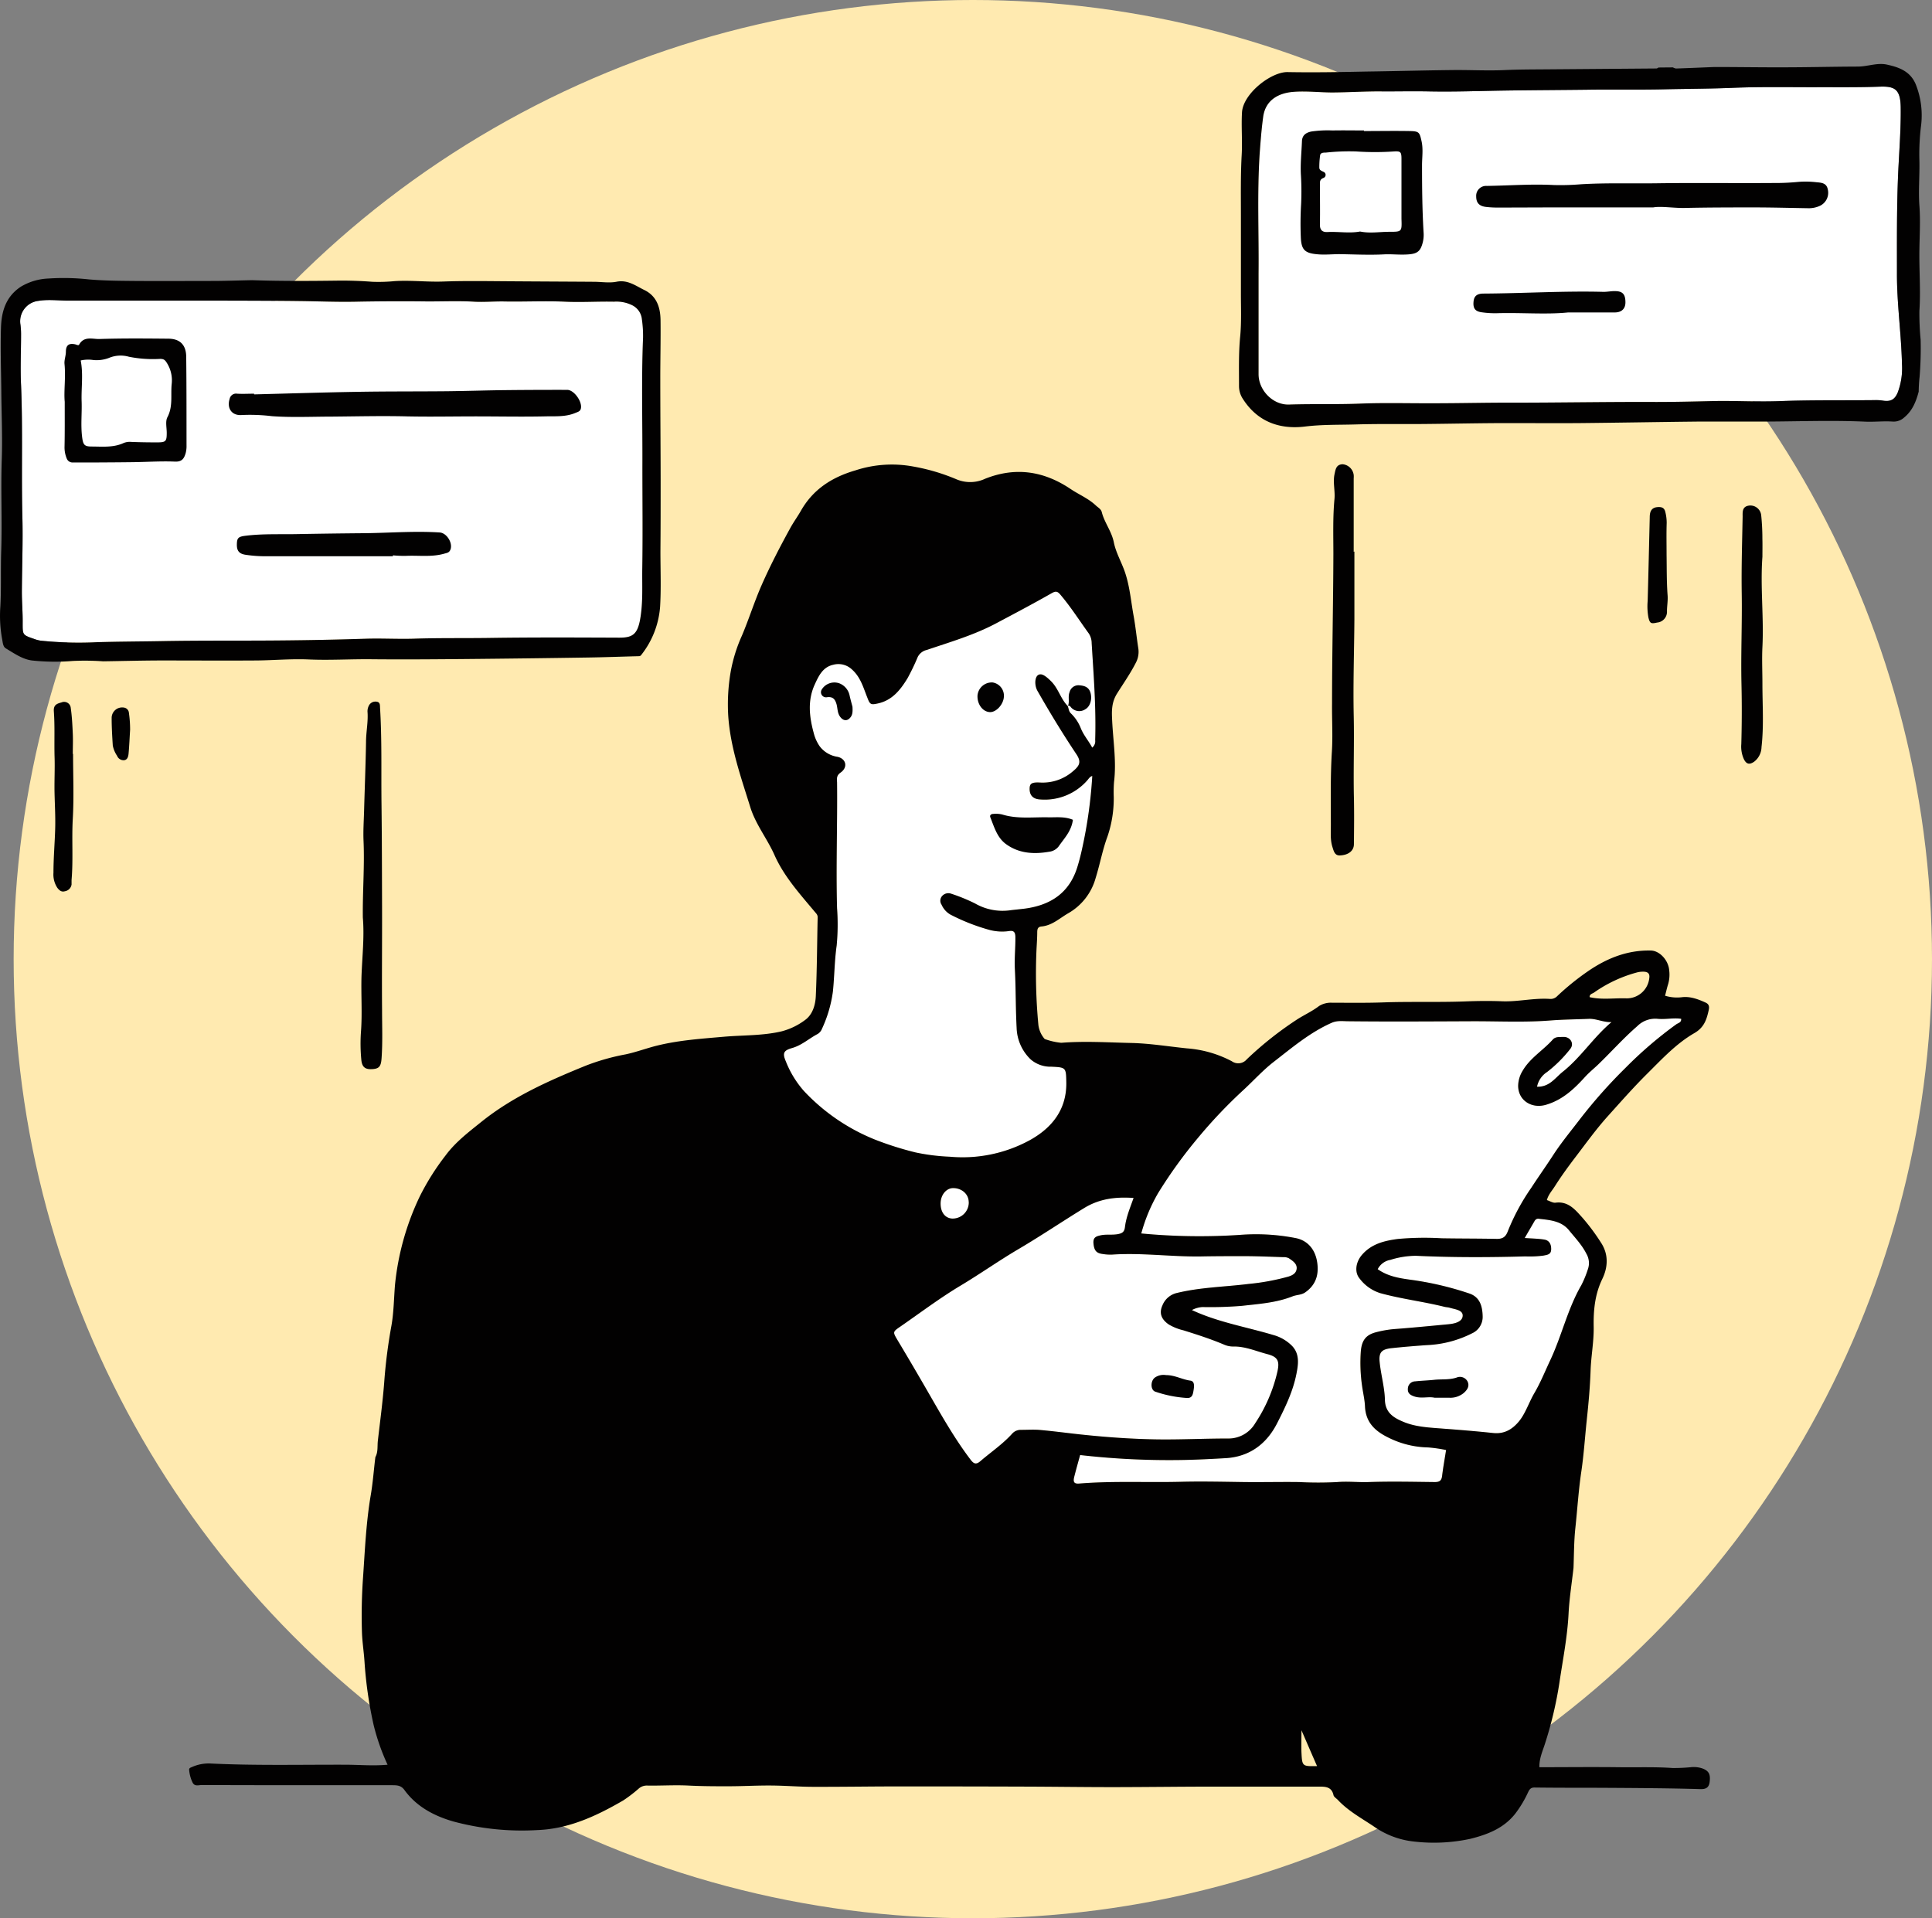 <svg xmlns="http://www.w3.org/2000/svg" viewBox="0 0 550.73 546.84"><rect x="0" y="0" width="550.73" height="546.84" fill="#808080" stroke="none"/><defs><style>.cls-1{fill:#ffeab0;}.cls-2{fill:#fff;}.cls-3{fill:#020101;}</style></defs><title>GetJobRecommendations</title><g id="Layer_2" data-name="Layer 2"><g id="Layer_1-2" data-name="Layer 1"><circle class="cls-1" cx="277.31" cy="273.42" r="273.42"/><path class="cls-2" d="M304.41,201.31l-.09-.07c.38.69.23,1.47,1,2.18a12,12,0,0,1,2.79,4.24c.82,2,2.24,3.58,3.23,5.47a2.32,2.32,0,0,0,.85-2.14c.29-9.23-.44-18.43-1-27.62a5.11,5.11,0,0,0-.8-2.76c-2.7-3.72-5.16-7.62-8.16-11.14-.8-.93-1.3-1-2.37-.41-5.26,3-10.64,5.84-16,8.68-6.27,3.32-13,5.27-19.65,7.53a3.85,3.85,0,0,0-2.6,2,62.9,62.9,0,0,1-2.92,6.08c-2,3.28-4.34,6.29-8.44,7.18-2,.44-2.26.33-3-1.64-1.15-2.87-1.93-5.88-4.43-8.08a5.61,5.61,0,0,0-5.29-1.31c-3,.65-4.18,3.21-5.28,5.62-2.09,4.53-1.56,9.24-.29,13.86a11.49,11.49,0,0,0,1.7,3.77,7.8,7.8,0,0,0,5.09,3c2.47.56,3,3,.86,4.49-1.2.84-1.06,1.75-1,2.75.13,12-.33,23.94,0,35.91a63.66,63.66,0,0,1-.11,10.61c-.62,4.35-.63,8.72-1.07,13.08a36.58,36.58,0,0,1-3.12,10.68,3,3,0,0,1-1.21,1.47c-2.44,1.27-4.49,3.2-7.24,4-2.52.71-2.87,1.47-1.84,3.86a28.44,28.44,0,0,0,5.15,8.42,56.62,56.62,0,0,0,20.21,13.83,90.94,90.94,0,0,0,11.58,3.67,57.8,57.8,0,0,0,9.84,1.23A40,40,0,0,0,293.61,325c6.26-3.48,10.47-8.7,10.35-16.41-.07-4.29-.09-4.31-4.27-4.51A8.6,8.6,0,0,1,293.8,302a13,13,0,0,1-4-9c-.3-5.53-.21-11.09-.5-16.63-.17-3.08.18-6.13.14-9.2,0-1.41-.43-2-1.88-1.74a14.09,14.09,0,0,1-5.75-.41,57.18,57.18,0,0,1-10.92-4.32,6,6,0,0,1-2.48-2.79,2,2,0,0,1,.09-2.41,2.37,2.37,0,0,1,2.61-.74,50.39,50.39,0,0,1,6.83,2.79,15.73,15.73,0,0,0,10.2,1.92c1.38-.17,2.77-.29,4.15-.47,7.18-1,12.44-4.42,14.74-11.59.52-1.63.95-3.29,1.33-5a131.81,131.81,0,0,0,3-21.2c-.66.15-1,.75-1.4,1.22a16.15,16.15,0,0,1-13.46,5.47c-2-.11-3-1.15-3-3,0-1.52.56-1.95,3-1.82a13.15,13.15,0,0,0,9.42-3.27c2-1.65,2.28-2.77.88-4.86-3.91-5.86-7.57-11.87-11.06-18-.89-1.57-.78-3.84.14-4.48s2.06.08,3.7,1.7C301.72,196.27,302.34,199.26,304.41,201.31Z"/><path class="cls-2" d="M459.38,291.37c-2.33.11-4.34-1-6.47-.93-3.63.16-7.26.18-10.9.46-7.49.6-15,.2-22.53.23-11.71.05-23.42.13-35.13,0-1.54,0-3.14-.27-4.75.43-6.15,2.71-11.21,7-16.44,11.06-3.1,2.38-5.76,5.34-8.63,8a139.62,139.62,0,0,0-13,13.67,134.38,134.38,0,0,0-11.42,15.8,47.53,47.53,0,0,0-4.81,11.53,175.15,175.15,0,0,0,28.11.41,58.93,58.93,0,0,1,16,.93c3.32.7,5.42,3.19,6,6.7s-.23,6.56-3.37,8.75c-1.14.79-2.46.67-3.65,1.15-4.62,1.83-9.56,2.15-14.42,2.7a110.69,110.69,0,0,1-11.24.34,7.33,7.33,0,0,0-3,.86c7.45,3.48,15.54,4.81,23.3,7.14a11.88,11.88,0,0,1,5.17,3c2.31,2.33,1.88,5.32,1.3,8.17-1,5-3.23,9.55-5.5,14-3,5.86-7.85,9.51-14.65,9.91-5.14.3-10.28.55-15.42.55a222.17,222.17,0,0,1-26.06-1.44c-.58,2.1-1.16,4.14-1.68,6.2-.39,1.55,0,2.05,1.47,1.92,9.65-.78,19.32-.25,29-.5,6-.15,12,0,18,.08,5.22.06,10.44-.07,15.66,0a103.53,103.53,0,0,0,10.86,0c3-.26,6,.11,8.94,0,6.27-.22,12.56-.07,18.84,0,1.31,0,1.92-.36,2.09-1.72.29-2.42.73-4.82,1.14-7.41a40.87,40.87,0,0,0-5.11-.74,26.4,26.4,0,0,1-11.39-2.83c-3.85-1.89-6.41-4.37-6.62-8.88-.08-1.91-.55-3.8-.81-5.7a46,46,0,0,1-.38-9.95c.27-3.18,1.45-4.77,4.47-5.51a30.4,30.4,0,0,1,5.06-.87c5.14-.38,10.26-.89,15.39-1.37,1.76-.16,4-.66,4.12-2.37s-2.18-1.87-3.64-2.32c-.51-.16-1.06-.16-1.58-.29-6-1.5-12.24-2.23-18.26-3.89a11.78,11.78,0,0,1-5.91-4.18c-1.57-1.9-1-4.78.66-6.71,2.73-3.19,6.46-4.06,10.28-4.56A84.2,84.2,0,0,1,411,353c5.25.09,10.5.06,15.74.17,1.74,0,2.53-.66,3.13-2.31a61.85,61.85,0,0,1,6.67-12.31c2-3.08,4.16-6.11,6.16-9.19,2.39-3.7,5.21-7.07,7.85-10.54a145.34,145.34,0,0,1,12.81-14.4A115.42,115.42,0,0,1,477.84,292c.53-.38,1.48-.47,1.39-1.57-2.25-.33-4.5.23-6.71,0a7.26,7.26,0,0,0-5.81,2.1c-4.06,3.52-7.61,7.56-11.49,11.26-1.09,1-2.28,2-3.29,3.09-3.17,3.5-6.47,6.66-11.24,8.06-4.06,1.2-7.93-1.23-7.93-5.42a8.42,8.42,0,0,1,1.27-4.26c2.13-3.67,5.84-5.82,8.59-8.9.81-.91,2-.71,3-.76,2-.09,3.25,1.91,1.95,3.47a37.24,37.24,0,0,1-6.57,6.53,6.53,6.53,0,0,0-2.86,4.19c3.54.11,5.09-2.45,7.31-4.24C450.68,301.4,454.23,295.69,459.38,291.37Z"/><path class="cls-2" d="M323.14,341.5c-5.18-.36-9.77.22-14.13,2.9-6.25,3.83-12.33,7.94-18.65,11.66-5.61,3.3-10.93,7.07-16.53,10.42-5.95,3.56-11.51,7.77-17.23,11.72-2.18,1.5-2.13,1.51-.7,3.92q3.71,6.19,7.32,12.43c4.26,7.32,8.29,14.76,13.43,21.54.92,1.22,1.59,1.5,2.82.44,3-2.58,6.31-4.81,9-7.77a3.26,3.26,0,0,1,2.56-1.15c1.7,0,3.45-.11,5.08,0,4,.34,8.06.9,12.09,1.33,7.24.77,14.48,1.28,21.74,1.39,6.7.09,13.42-.26,20.13-.25a8.84,8.84,0,0,0,7.76-4.39,44.5,44.5,0,0,0,6.29-14.61c.7-3.13.15-4.28-2.93-5.08s-6.24-2.22-9.63-2.15a6.35,6.35,0,0,1-2.51-.49c-3.83-1.63-7.76-2.89-11.72-4.13a14.93,14.93,0,0,1-4.14-1.65c-2.09-1.43-2.85-3.19-1.84-5.42a5.84,5.84,0,0,1,4.17-3.58c6.72-1.63,13.61-1.72,20.41-2.57a65.07,65.07,0,0,0,11.34-2.09c1.15-.36,2.27-.94,2.36-2.33s-1.19-2.19-2.23-2.9a3.08,3.08,0,0,0-1.56-.31c-3.63-.12-7.27-.27-10.91-.29-4.28,0-8.57,0-12.85.09-8.37.09-16.72-1.1-25.1-.53a14.12,14.12,0,0,1-2.89-.21c-1.63-.25-2.2-1.08-2.38-2.9s.73-2.12,2.21-2.42,3.22,0,4.81-.32c1.16-.23,1.78-.6,1.95-2C321,347.06,322.08,344.47,323.14,341.5Z"/><path class="cls-2" d="M392.72,361.81c2.93,2.06,6.16,2.56,9.32,3a89.78,89.78,0,0,1,16.84,3.94c3.08,1.06,3.7,3.81,3.76,6.49a5.12,5.12,0,0,1-3,4.84,31.34,31.34,0,0,1-12.86,3.37c-3.31.23-6.63.5-9.93.85-3,.3-3.86,1.16-3.57,4,.36,3.61,1.41,7.17,1.5,10.77.09,3.86,2.82,5.24,5.43,6.32,3.44,1.41,7.27,1.57,11,1.86,4.81.36,9.62.75,14.41,1.26,3.11.33,5.37-.95,7.29-3.22s2.9-5.47,4.45-8.12c1.8-3.06,3.09-6.32,4.59-9.49,3.28-7,4.92-14.59,8.82-21.31a29.25,29.25,0,0,0,1.83-4.43,5.28,5.28,0,0,0-.4-4.56c-1.28-2.54-3.2-4.51-4.92-6.64-2.2-2.73-5.51-2.94-8.69-3.31-.62-.07-1,.33-1.25.82-.87,1.51-1.75,3-2.71,4.67,2.13.15,3.85.17,5.54.44,1.52.23,2.05,1.42,2,2.85s-1.1,1.5-2.23,1.73a30.43,30.43,0,0,1-5.13.22c-10.4.29-20.79.32-31.19-.17a24.71,24.71,0,0,0-7.28,1.16A5,5,0,0,0,392.72,361.81Z"/><path class="cls-2" d="M276.16,342.69c0-2.24-1.92-4-4.45-4-1.89,0-3.48,1.85-3.56,4.17-.1,2.66,1.26,4.47,3.41,4.52A4.6,4.6,0,0,0,276.16,342.69Z"/><path class="cls-2" d="M358.76,78c0,9.56,0,19.11,0,28.67,0,4.6,4.1,8.82,8.7,8.66,6.73-.23,13.47,0,20.21-.27,7-.28,14.08-.06,21.12-.1,7.5,0,15-.2,22.48-.17,13.6,0,27.2-.26,40.8-.2,5.3,0,10.64-.13,15.95-.25,6.52-.16,13.05.27,19.56,0,8.91-.33,17.82-.18,26.72-.27a13,13,0,0,1,2.25.11c2.4.41,3.55-.23,4.43-2.34a19.65,19.65,0,0,0,1.19-8.11c-.2-8.69-1.48-17.32-1.43-26,0-9.31-.07-18.62.33-27.92.28-6.41.83-12.83.74-19.24-.08-5.09-1.67-6-5.86-5.87-6.31.24-12.64.13-19,.16-7.62,0-15.24-.14-22.84.17-6.6.28-13.21.28-19.81.43-7.37.17-14.76,0-22.14.12-7.84.09-15.68.12-23.52.24-7.05.11-14.09.38-21.14.24-4.49-.09-9,0-13.47,0-4.72-.05-9.43.27-14.15.3-3.74,0-7.51-.47-11.22-.17-4.62.37-8,2.63-8.59,7.18-.48,3.5-.74,7-1,10.54C358.34,55.31,358.88,66.68,358.76,78Z"/><path class="cls-2" d="M183.12,133.14c.06-12.32-.32-24.64.19-36.95a32.79,32.79,0,0,0-.33-5.14,5,5,0,0,0-2.7-4A10.14,10.14,0,0,0,175,86c-4.66-.1-9.33.23-14,0-5.76-.26-11.52.05-17.28-.06-2.88-.05-5.82.23-8.64.06-4.92-.29-9.83,0-14.74-.09q-9.57-.09-19.15.1c-5.3.1-10.64-.13-16-.19-7-.09-13.91-.1-20.87-.12-7.42,0-14.84,0-22.25,0s-15,0-22.53,0c-2.89,0-5.77-.41-8.66.08a5.86,5.86,0,0,0-5.05,6.78A20,20,0,0,1,6,95.46c0,4.77-.23,9.55,0,14.31.53,12.53.06,25.07.38,37.61.18,7.1-.11,14.26-.15,21.39,0,2.89.26,5.79.23,8.68,0,3.53-.12,3.54,3.3,4.7a8.8,8.8,0,0,0,1.86.49,105.78,105.78,0,0,0,15.71.44c6.29-.21,12.57-.2,18.85-.32,11.27-.21,22.54-.08,33.82-.19q12.12-.1,24.26-.49c4.48-.14,9,.12,13.44,0,7.18-.25,14.37-.12,21.56-.22,12.43-.19,24.87-.13,37.3-.08,3.61,0,5.13-.84,5.91-5.2.88-4.89.53-9.84.62-14.75C183.24,152.24,183.12,142.69,183.12,133.14Z"/><path class="cls-3" d="M107,415.39c.81-1.47.53-3.11.71-4.67.67-5.85,1.47-11.69,1.88-17.58a151.42,151.42,0,0,1,2-15.28c.66-3.78.69-7.67,1-11.51a75.65,75.65,0,0,1,7.06-25.27A70,70,0,0,1,127,329.4c2.82-3.82,6.59-6.68,10.25-9.62,8.93-7.17,19.29-11.74,29.75-16a63.28,63.28,0,0,1,11.33-3.21c3.09-.65,6.08-1.8,9.18-2.55,6.19-1.5,12.47-1.92,18.76-2.47,5.52-.49,11.09-.26,16.55-1.55a19.21,19.21,0,0,0,6.61-3.18c2.2-1.55,3-4.29,3.12-6.84.34-7.49.36-15,.53-22.49,0-.75-.44-1.1-.85-1.6-4.25-5.08-8.76-10.06-11.46-16.15-2.08-4.68-5.35-8.68-6.9-13.66-2.66-8.59-5.69-17-6.29-26.15a54.61,54.61,0,0,1,.7-12.39,43.83,43.83,0,0,1,3.21-10.34c2-4.71,3.52-9.62,5.59-14.34,2.46-5.59,5.27-11,8.19-16.32.91-1.67,2.05-3.22,3-4.88,3.48-6.15,8.84-9.6,15.54-11.56a33.38,33.38,0,0,1,16.46-1.12,56.69,56.69,0,0,1,12.25,3.6,10.07,10.07,0,0,0,8.34-.12c8.65-3.42,16.69-2.19,24.32,2.94,2.38,1.6,5.08,2.69,7.2,4.7.63.59,1.47,1,1.69,1.89.75,3,2.81,5.47,3.43,8.59s2.36,5.92,3.33,9c1.25,3.92,1.58,7.94,2.3,11.91.55,3,.86,6.13,1.33,9.19a6.61,6.61,0,0,1-.7,4.29c-1.56,3.06-3.54,5.87-5.34,8.74-1.68,2.68-1.51,5.25-1.38,7.95.29,5.76,1.24,11.49.52,17.28a39,39,0,0,0-.08,4.19,33.61,33.61,0,0,1-1.79,11.35c-1.42,3.81-2.13,7.85-3.35,11.75a16.67,16.67,0,0,1-7.81,10.1c-2.49,1.43-4.61,3.51-7.65,3.78-1,.09-1.19.69-1.21,1.55,0,1.61-.11,3.22-.2,4.83a155.7,155.7,0,0,0,.53,21.7,7.46,7.46,0,0,0,1.8,4,19.26,19.26,0,0,0,4.72,1.08c6.64-.53,13.26-.1,19.9.05,5.39.12,10.63,1,15.95,1.54a32.55,32.55,0,0,1,12.77,3.67,3.16,3.16,0,0,0,4.26-.55A99.41,99.41,0,0,1,370,290.45c2-1.24,4.13-2.23,6-3.66a6.34,6.34,0,0,1,3.71-.94c4.82,0,9.65.08,14.46-.09,7.78-.28,15.55,0,23.33-.28,3.51-.14,7.06-.19,10.57-.05,4.64.2,9.2-1,13.83-.66a2.58,2.58,0,0,0,2-.81,73.11,73.11,0,0,1,8.72-7.06c5.44-3.75,11.31-6.09,18-5.93,2.51.07,5,2.81,5.2,5.65a9.78,9.78,0,0,1-.28,3.84c-.35,1.1-.6,2.24-.9,3.39a11.57,11.57,0,0,0,4.76.43c2.38-.3,4.63.54,6.8,1.53,1,.46,1.09,1.18.89,2.11-.6,2.71-1.29,5-4.17,6.63-5.1,2.95-9.17,7.36-13.35,11.51-3.95,3.92-7.62,8.1-11.34,12.23-3.21,3.58-6,7.45-8.9,11.26-2.14,2.8-4.22,5.64-6.11,8.62-.79,1.26-1.85,2.36-2.27,3.94.85.27,1.7.84,2.46.74,3.72-.48,5.7,2.11,7.75,4.37a59.08,59.08,0,0,1,5.17,6.95c2.3,3.44,2,7.15.42,10.42-2.14,4.41-2.54,9-2.46,13.61.08,4.21-.74,8.32-.88,12.49-.16,4.71-.59,9.41-1.09,14.1-.52,4.89-.83,9.81-1.55,14.69-.79,5.29-1.12,10.65-1.69,16-.42,3.83-.39,7.66-.54,11.5-.49,4.35-1.19,8.7-1.41,13.07-.34,6.63-1.64,13.12-2.61,19.65a111.5,111.5,0,0,1-4.13,17.43c-.67,2.11-1.64,4.17-1.58,6.65,7.57,0,15.07-.09,22.56,0,5.14.08,10.28-.14,15.41.23a50.31,50.31,0,0,0,5.47-.26,7.67,7.67,0,0,1,3.17.43c1.75.71,2.2,1.68,1.92,3.84-.22,1.68-1.21,2.06-2.7,2q-6.4-.18-12.82-.25c-5.94-.07-11.88-.1-17.83-.13-5.53,0-11.06,0-16.59-.07-1.08,0-1.43.56-1.84,1.42a32.07,32.07,0,0,1-3.6,6c-3.3,4.23-8,6-12.86,7.21a49.28,49.28,0,0,1-15.94.78,24.32,24.32,0,0,1-11.52-4.3c-3.53-2.37-7.3-4.4-10.25-7.55-.44-.46-1.15-.87-1.27-1.4-.54-2.47-2.45-2.41-4.25-2.42q-14.81,0-29.59,0c-9.65,0-19.29.14-28.94.15-8.24,0-16.48-.12-24.72-.15q-17.84-.06-35.67-.06c-8.35,0-16.7.14-25.05.12-4,0-8-.34-12.08-.37s-7.85.2-11.78.21-7.9,0-11.83-.2-7.94.08-11.9,0a3.45,3.45,0,0,0-2.3.92,40.65,40.65,0,0,1-4.35,3.32c-7.6,4.41-15.48,8.11-24.48,8.45a75.19,75.19,0,0,1-23.91-2.44c-5.48-1.57-10.53-4.21-14-9-1-1.4-2.29-1.34-3.65-1.35H87.83q-15.15,0-30.3-.05c-.91,0-2,.47-2.61-.66a10,10,0,0,1-1-3.68c-.06-.5.43-.64.84-.81a11.72,11.72,0,0,1,5-1c12.87.64,25.74.32,38.61.36,3.94,0,7.9.38,12.11,0a61.65,61.65,0,0,1-4-11.43,118,118,0,0,1-2.58-18c-.18-2.75-.62-5.47-.72-8.23a152.89,152.89,0,0,1,.32-15.89c.53-7.76.87-15.56,2.18-23.27C106.3,422.65,106.55,419,107,415.39ZM304.41,201.31l-.09-.07c.38.69.23,1.47,1,2.18a12,12,0,0,1,2.79,4.24c.82,2,2.24,3.58,3.23,5.47a2.32,2.32,0,0,0,.85-2.14c.29-9.23-.44-18.43-1-27.62a5.11,5.11,0,0,0-.8-2.76c-2.7-3.72-5.16-7.62-8.16-11.14-.8-.93-1.3-1-2.37-.41-5.26,3-10.64,5.84-16,8.68-6.27,3.32-13,5.27-19.65,7.53a3.85,3.85,0,0,0-2.6,2,62.9,62.9,0,0,1-2.92,6.08c-2,3.28-4.34,6.29-8.44,7.18-2,.44-2.26.33-3-1.64-1.15-2.87-1.93-5.88-4.43-8.08a5.61,5.61,0,0,0-5.29-1.31c-3,.65-4.18,3.21-5.28,5.62-2.09,4.53-1.56,9.24-.29,13.86a11.49,11.49,0,0,0,1.7,3.77,7.8,7.8,0,0,0,5.09,3c2.47.56,3,3,.86,4.49-1.2.84-1.06,1.75-1,2.75.13,12-.33,23.94,0,35.91a63.66,63.66,0,0,1-.11,10.61c-.62,4.35-.63,8.72-1.07,13.08a36.58,36.58,0,0,1-3.12,10.68,3,3,0,0,1-1.21,1.47c-2.44,1.27-4.49,3.2-7.24,4-2.52.71-2.87,1.47-1.84,3.86a28.44,28.44,0,0,0,5.15,8.42,56.62,56.62,0,0,0,20.21,13.83,90.94,90.94,0,0,0,11.58,3.67,57.8,57.8,0,0,0,9.84,1.23A40,40,0,0,0,293.61,325c6.26-3.48,10.47-8.7,10.35-16.41-.07-4.29-.09-4.31-4.27-4.51A8.6,8.6,0,0,1,293.8,302a13,13,0,0,1-4-9c-.3-5.53-.21-11.09-.5-16.63-.17-3.08.18-6.13.14-9.2,0-1.41-.43-2-1.88-1.74a14.09,14.09,0,0,1-5.75-.41,57.18,57.18,0,0,1-10.92-4.32,6,6,0,0,1-2.48-2.79,2,2,0,0,1,.09-2.41,2.37,2.37,0,0,1,2.61-.74,50.39,50.39,0,0,1,6.83,2.79,15.73,15.73,0,0,0,10.2,1.92c1.38-.17,2.77-.29,4.15-.47,7.18-1,12.44-4.42,14.74-11.59.52-1.63.95-3.29,1.33-5a131.81,131.81,0,0,0,3-21.2c-.66.15-1,.75-1.4,1.22a16.15,16.15,0,0,1-13.46,5.47c-2-.11-3-1.15-3-3,0-1.52.56-1.95,3-1.82a13.15,13.15,0,0,0,9.42-3.27c2-1.65,2.28-2.77.88-4.86-3.91-5.86-7.57-11.87-11.06-18-.89-1.57-.78-3.84.14-4.48s2.06.08,3.7,1.7C301.72,196.27,302.34,199.26,304.41,201.31Zm155,90.06c-2.33.11-4.34-1-6.47-.93-3.63.16-7.26.18-10.9.46-7.49.6-15,.2-22.53.23-11.71.05-23.42.13-35.13,0-1.54,0-3.14-.27-4.75.43-6.15,2.71-11.21,7-16.44,11.06-3.1,2.38-5.76,5.34-8.63,8a139.62,139.62,0,0,0-13,13.67,134.38,134.38,0,0,0-11.42,15.8,47.53,47.53,0,0,0-4.81,11.53,175.15,175.15,0,0,0,28.11.41,58.93,58.93,0,0,1,16,.93c3.32.7,5.42,3.19,6,6.7s-.23,6.56-3.37,8.75c-1.14.79-2.46.67-3.65,1.15-4.62,1.83-9.56,2.15-14.42,2.7a110.69,110.69,0,0,1-11.24.34,7.33,7.33,0,0,0-3,.86c7.45,3.48,15.54,4.81,23.3,7.14a11.88,11.88,0,0,1,5.17,3c2.31,2.33,1.88,5.32,1.3,8.17-1,5-3.23,9.55-5.5,14-3,5.86-7.85,9.51-14.65,9.91-5.14.3-10.28.55-15.42.55a222.17,222.17,0,0,1-26.06-1.44c-.58,2.1-1.16,4.14-1.68,6.2-.39,1.55,0,2.05,1.47,1.92,9.65-.78,19.32-.25,29-.5,6-.15,12,0,18,.08,5.22.06,10.44-.07,15.66,0a103.53,103.53,0,0,0,10.86,0c3-.26,6,.11,8.94,0,6.27-.22,12.56-.07,18.84,0,1.31,0,1.92-.36,2.09-1.72.29-2.42.73-4.82,1.14-7.41a40.87,40.87,0,0,0-5.11-.74,26.4,26.4,0,0,1-11.39-2.83c-3.85-1.89-6.41-4.37-6.62-8.88-.08-1.91-.55-3.8-.81-5.7a46,46,0,0,1-.38-9.95c.27-3.18,1.45-4.77,4.47-5.51a30.4,30.4,0,0,1,5.06-.87c5.14-.38,10.26-.89,15.39-1.37,1.76-.16,4-.66,4.12-2.37s-2.18-1.87-3.64-2.32c-.51-.16-1.06-.16-1.58-.29-6-1.5-12.24-2.23-18.26-3.89a11.78,11.78,0,0,1-5.91-4.18c-1.57-1.9-1-4.78.66-6.71,2.73-3.19,6.46-4.06,10.28-4.56A84.2,84.2,0,0,1,411,353c5.25.09,10.5.06,15.74.17,1.74,0,2.53-.66,3.13-2.31a61.85,61.85,0,0,1,6.67-12.31c2-3.08,4.16-6.11,6.16-9.19,2.39-3.7,5.21-7.07,7.85-10.54a145.34,145.34,0,0,1,12.81-14.4A115.42,115.42,0,0,1,477.84,292c.53-.38,1.48-.47,1.39-1.57-2.25-.33-4.5.23-6.71,0a7.26,7.26,0,0,0-5.81,2.1c-4.06,3.52-7.61,7.56-11.49,11.26-1.09,1-2.28,2-3.29,3.09-3.17,3.5-6.47,6.66-11.24,8.06-4.06,1.2-7.93-1.23-7.93-5.42a8.42,8.42,0,0,1,1.27-4.26c2.13-3.67,5.84-5.82,8.59-8.9.81-.91,2-.71,3-.76,2-.09,3.25,1.91,1.95,3.47a37.24,37.24,0,0,1-6.57,6.53,6.53,6.53,0,0,0-2.86,4.19c3.54.11,5.09-2.45,7.31-4.24C450.68,301.4,454.23,295.69,459.38,291.37ZM323.14,341.5c-5.18-.36-9.77.22-14.13,2.9-6.25,3.83-12.33,7.94-18.65,11.66-5.61,3.3-10.93,7.07-16.53,10.42-5.95,3.56-11.51,7.77-17.23,11.72-2.18,1.5-2.13,1.51-.7,3.92q3.71,6.19,7.32,12.43c4.26,7.32,8.29,14.76,13.43,21.54.92,1.22,1.59,1.5,2.82.44,3-2.58,6.31-4.81,9-7.77a3.26,3.26,0,0,1,2.56-1.15c1.7,0,3.45-.11,5.08,0,4,.34,8.06.9,12.09,1.33,7.24.77,14.48,1.28,21.74,1.39,6.7.09,13.42-.26,20.13-.25a8.84,8.84,0,0,0,7.76-4.39,44.5,44.5,0,0,0,6.29-14.61c.7-3.13.15-4.28-2.93-5.08s-6.24-2.22-9.63-2.15a6.35,6.35,0,0,1-2.51-.49c-3.83-1.63-7.76-2.89-11.72-4.13a14.93,14.93,0,0,1-4.14-1.65c-2.09-1.43-2.85-3.19-1.84-5.42a5.84,5.84,0,0,1,4.17-3.58c6.72-1.63,13.61-1.72,20.41-2.57a65.07,65.07,0,0,0,11.34-2.09c1.15-.36,2.27-.94,2.36-2.33s-1.19-2.19-2.23-2.9a3.08,3.08,0,0,0-1.56-.31c-3.63-.12-7.27-.27-10.91-.29-4.28,0-8.57,0-12.85.09-8.37.09-16.72-1.1-25.1-.53a14.12,14.12,0,0,1-2.89-.21c-1.63-.25-2.2-1.08-2.38-2.9s.73-2.12,2.21-2.42,3.22,0,4.81-.32c1.16-.23,1.78-.6,1.95-2C321,347.06,322.08,344.47,323.14,341.5Zm69.58,20.31c2.93,2.06,6.16,2.56,9.32,3a89.78,89.78,0,0,1,16.84,3.94c3.08,1.06,3.7,3.81,3.76,6.49a5.12,5.12,0,0,1-3,4.84,31.34,31.34,0,0,1-12.86,3.37c-3.31.23-6.63.5-9.93.85-3,.3-3.86,1.16-3.57,4,.36,3.61,1.41,7.17,1.5,10.77.09,3.86,2.82,5.24,5.43,6.32,3.44,1.41,7.27,1.57,11,1.86,4.81.36,9.62.75,14.41,1.26,3.11.33,5.37-.95,7.29-3.22s2.9-5.47,4.45-8.12c1.8-3.06,3.09-6.32,4.59-9.49,3.28-7,4.92-14.59,8.82-21.31a29.25,29.25,0,0,0,1.83-4.43,5.28,5.28,0,0,0-.4-4.56c-1.28-2.54-3.2-4.51-4.92-6.64-2.2-2.73-5.51-2.94-8.69-3.31-.62-.07-1,.33-1.25.82-.87,1.51-1.75,3-2.71,4.67,2.13.15,3.85.17,5.54.44,1.52.23,2.05,1.42,2,2.85s-1.1,1.5-2.23,1.73a30.43,30.43,0,0,1-5.13.22c-10.4.29-20.79.32-31.19-.17a24.71,24.71,0,0,0-7.28,1.16A5,5,0,0,0,392.72,361.81Zm60.42-77.55c3.47.8,7,.22,10.47.34a6.44,6.44,0,0,0,6.52-5.69c.21-1.33-.31-1.92-1.78-1.91a6.57,6.57,0,0,0-1.59.18,38.54,38.54,0,0,0-12.4,5.79C453.91,283.27,453.07,283.39,453.14,284.26Zm-177,58.43c0-2.24-1.92-4-4.45-4-1.89,0-3.48,1.85-3.56,4.17-.1,2.66,1.26,4.47,3.41,4.52A4.6,4.6,0,0,0,276.16,342.69Zm99.29,160.77c-1.43-3.28-2.83-6.5-4.44-10.22,0,2.52-.07,4.42,0,6.33C371.19,503.54,371.22,503.54,375.45,503.46Z"/><path class="cls-3" d="M476.88,19.21a2.55,2.55,0,0,0,.88.32c3.67-.12,7.33-.28,11-.43,6.54,0,13.08.12,19.62.09,7.07,0,14.13-.19,21.2-.21,2.78,0,5.5-1.16,8.27-.57,3.48.75,6.72,1.91,8.26,5.66a23.9,23.9,0,0,1,1.44,12.23,66.79,66.79,0,0,0-.41,9.59c.09,4.25-.31,8.53,0,12.76s.06,8.33,0,12.47c-.1,5.83.39,11.65,0,17.48a78.88,78.88,0,0,0,.35,8.27,101.3,101.3,0,0,1-.3,10.59,41.47,41.47,0,0,0-.25,4.17c-.74,2.81-1.78,5.45-4.14,7.38a4.39,4.39,0,0,1-3.22,1.17c-2.77-.2-5.54.17-8.34,0-9.85-.41-19.72,0-29.58,0-5.88,0-11.75,0-17.63,0-11.13.12-22.26.32-33.38.43-6.86.06-13.73,0-20.59,0-8,0-16.11.19-24.16.26-6.41.06-12.82-.07-19.22.12-4.91.15-9.8,0-14.73.61-7.19.86-13.48-1.36-17.65-7.87a6.59,6.59,0,0,1-1.11-3.64c0-4.71-.13-9.41.33-14.13.4-4.15.2-8.37.21-12.56,0-7.29,0-14.58,0-21.87,0-5.78-.1-11.57.22-17.33.23-4.06-.14-8.1.09-12.17.3-5.29,8.23-11.56,13-11.48,7.41.14,14.83,0,22.25-.15,8.25-.11,16.51-.34,24.77-.43,5-.06,10,.24,15,0,3.87-.17,7.72-.17,11.59-.2l31.53-.25c.2,0,.39-.17.58-.27ZM358.76,78c0,9.56,0,19.11,0,28.67,0,4.6,4.1,8.82,8.7,8.66,6.73-.23,13.47,0,20.21-.27,7-.28,14.08-.06,21.12-.1,7.5,0,15-.2,22.48-.17,13.6,0,27.2-.26,40.8-.2,5.3,0,10.64-.13,15.95-.25,6.52-.16,13.05.27,19.56,0,8.91-.33,17.82-.18,26.72-.27a13,13,0,0,1,2.25.11c2.4.41,3.55-.23,4.43-2.34a19.65,19.65,0,0,0,1.19-8.11c-.2-8.69-1.48-17.32-1.43-26,0-9.31-.07-18.62.33-27.92.28-6.41.83-12.83.74-19.24-.08-5.09-1.67-6-5.86-5.87-6.31.24-12.64.13-19,.16-7.62,0-15.24-.14-22.84.17-6.6.28-13.21.28-19.81.43-7.37.17-14.76,0-22.14.12-7.84.09-15.68.12-23.52.24-7.05.11-14.09.38-21.14.24-4.49-.09-9,0-13.47,0-4.72-.05-9.43.27-14.15.3-3.74,0-7.51-.47-11.22-.17-4.62.37-8,2.63-8.59,7.18-.48,3.5-.74,7-1,10.54C358.34,55.31,358.88,66.68,358.76,78Z"/><path class="cls-3" d="M71.87,79.87c8.45.3,16.9.23,25.36.12,3,0,6,.12,8.91.34a48.17,48.17,0,0,0,6.37-.19c4.61-.29,9.18.28,13.77.12,6.08-.22,12.17-.12,18.24-.08,8.25.06,16.5.09,24.75.15,2.14,0,4.36.39,6.41,0,3.22-.67,5.49,1.13,8,2.35,3.55,1.73,4.56,5,4.61,8.56.07,5.69-.08,11.38-.07,17.07,0,9.56.09,19.12.1,28.68,0,6.76,0,13.51-.06,20.27,0,5.26.22,10.53-.1,15.77a25.16,25.16,0,0,1-5.34,13.64.8.8,0,0,1-.72.39c-4.85.12-9.7.31-14.55.38q-17.49.27-35,.43c-8.9.08-17.81.15-26.72.06-6-.06-11.88.32-17.83.06-5-.22-10,.25-15,.29-8.87.06-17.75,0-26.62,0-5.68,0-11.36.16-17,.24a73.75,73.75,0,0,0-8.67-.1,61.15,61.15,0,0,1-11.24-.1c-2.84-.23-5.33-2-7.8-3.48-.84-.5-.87-1.68-1.06-2.62a36.91,36.91,0,0,1-.51-9.31c.29-5.26.07-10.51.24-15.76.29-8.74-.14-17.47.16-26.2.22-6.51-.08-13-.13-19.54-.06-6-.28-12-.09-18,.14-4.61,1.37-8.84,5.63-11.66a16.51,16.51,0,0,1,7.88-2.35,65.63,65.63,0,0,1,11.55.25c4.28.37,8.58.4,12.87.44,7.81.06,15.62,0,23.43,0C65,80.05,68.45,79.94,71.87,79.87Zm111.25,53.27c.06-12.32-.32-24.64.19-36.95a32.79,32.79,0,0,0-.33-5.14,5,5,0,0,0-2.7-4A10.14,10.14,0,0,0,175,86c-4.66-.1-9.33.23-14,0-5.76-.26-11.52.05-17.28-.06-2.88-.05-5.82.23-8.64.06-4.92-.29-9.83,0-14.74-.09q-9.57-.09-19.15.1c-5.3.1-10.64-.13-16-.19-7-.09-13.91-.1-20.87-.12-7.42,0-14.84,0-22.25,0s-15,0-22.53,0c-2.89,0-5.77-.41-8.66.08a5.86,5.86,0,0,0-5.05,6.78A20,20,0,0,1,6,95.46c0,4.77-.23,9.55,0,14.31.53,12.53.06,25.07.38,37.61.18,7.1-.11,14.26-.15,21.39,0,2.89.26,5.79.23,8.68,0,3.53-.12,3.54,3.3,4.7a8.8,8.8,0,0,0,1.86.49,105.78,105.78,0,0,0,15.71.44c6.29-.21,12.57-.2,18.85-.32,11.27-.21,22.54-.08,33.82-.19q12.12-.1,24.26-.49c4.48-.14,9,.12,13.44,0,7.18-.25,14.37-.12,21.56-.22,12.43-.19,24.87-.13,37.3-.08,3.61,0,5.13-.84,5.91-5.2.88-4.89.53-9.84.62-14.75C183.24,152.24,183.12,142.69,183.12,133.14Z"/><path class="cls-3" d="M20.83,214.92c0,6.16.27,12.33-.08,18.47-.33,5.83.15,11.65-.35,17.47,0,.42,0,.86,0,1.28a2.29,2.29,0,0,1-1.91,1.93c-1,.3-1.63-.3-2.16-1a6.9,6.9,0,0,1-1.09-4.29c0-4.06.35-8.12.48-12.18.12-3.52-.09-7-.17-10.53s.13-7,0-10.55c-.11-4.24.11-8.5-.2-12.74-.14-1.84.88-2.19,2.18-2.54a1.89,1.89,0,0,1,2.64,1.59c.35,2.42.47,4.88.58,7.32.09,1.92,0,3.85,0,5.78Z"/><path class="cls-3" d="M386.08,157.22c0,6.43,0,12.86,0,19.29-.06,9.2-.39,18.4-.19,27.59.17,7.71-.12,15.42.05,23.13.1,4.47.05,9,0,13.43,0,1.85-1.52,3.1-4,3.2-1.48.06-1.76-1.28-2.11-2.37-.67-2.09-.45-4.26-.46-6.38,0-7-.14-13.91.29-20.83.29-4.57,0-9.14.05-13.68,0-14.22.34-28.43.38-42.64,0-5.23-.18-10.47.31-15.7.22-2.33-.47-4.68,0-7,.31-1.42.44-2.84,2.32-2.92a3.51,3.51,0,0,1,3.16,3.05,6.12,6.12,0,0,1,0,1v20.91Z"/><path class="cls-3" d="M103.43,261.56c-.09-7.28.52-14.56.2-21.85-.12-2.78.07-5.57.15-8.36.18-6.6.45-13.2.56-19.81,0-2.89.65-5.75.42-8.66a3.54,3.54,0,0,1,.45-1.84,2.09,2.09,0,0,1,2.21-1c1,.15.88,1.08.92,1.79.55,9.08.3,18.17.41,27.26.12,9.85.13,19.71.16,29.56s-.08,19.51,0,29.26c0,4.59.19,9.18-.14,13.76-.16,2.37-.71,3-2.72,3.11s-2.9-.61-3.07-2.86a48.29,48.29,0,0,1-.09-7.7c.41-5.34,0-10.68.16-16C103.25,272.65,103.9,267.12,103.43,261.56Z"/><path class="cls-3" d="M502.39,158.7c-.64,8.57.43,17.14,0,25.73-.17,3.45,0,7,0,10.55,0,6,.43,12-.26,18a5.39,5.39,0,0,1-2.1,4.16c-1.29.89-2.16.75-2.88-.63a8.63,8.63,0,0,1-.78-4.4c.16-5.67.18-11.37.05-17-.2-8.69.21-17.37.07-26.06-.11-7.26.12-14.52.26-21.77,0-1.23-.17-2.75,1.58-3.11a3.1,3.1,0,0,1,3.71,2.7,65.75,65.75,0,0,1,.34,6.75C502.43,155.27,502.39,157,502.39,158.7Z"/><path class="cls-3" d="M475.07,158.12c.06,3.86,0,7.73.29,11.59.12,1.49-.17,3-.18,4.5a3.07,3.07,0,0,1-2.79,3.26c-1.75.39-2.07.27-2.49-1.4a17.79,17.79,0,0,1-.22-4.78c.22-7.93.4-15.87.59-23.8,0-1.52.38-2.8,2.25-2.93,1.08-.08,1.89.13,2.18,1.35a12.54,12.54,0,0,1,.4,3.18C475,152.1,475.07,155.11,475.07,158.12Z"/><path class="cls-3" d="M37.09,208c-.14,2.24-.23,4.49-.43,6.72-.07.85-.27,1.87-1.29,2a2,2,0,0,1-2-1.27,7.82,7.82,0,0,1-1.22-2.93c-.17-2.68-.33-5.36-.32-8a3,3,0,0,1,3.51-2.81,1.65,1.65,0,0,1,1.41,1.53A33.65,33.65,0,0,1,37.09,208Z"/><path class="cls-3" d="M305.84,233.7c-.44,3.29-2.5,5.3-4.06,7.58a4,4,0,0,1-2.74,1.53c-4.33.75-8.56.5-12.24-2.16-2.56-1.85-3.38-4.86-4.49-7.63-.28-.69.3-1,.84-1a7.74,7.74,0,0,1,2.55.17c4.41,1.36,8.93.68,13.4.81C301.32,233,303.59,232.76,305.84,233.7Z"/><path class="cls-3" d="M243,201.45c.1,1.53,0,2.36-.59,3.07-.89,1.11-2,1-2.87-.12s-.74-2.43-1.08-3.65c-.4-1.38-1-2.2-2.67-2a1.45,1.45,0,0,1-1.58-2.13,4.23,4.23,0,0,1,5.14-1.79,4.75,4.75,0,0,1,2.8,3.27C242.43,199.41,242.82,200.74,243,201.45Z"/><path class="cls-3" d="M278.64,198.35a4.08,4.08,0,0,1,4.34-3.8,3.82,3.82,0,0,1,3.18,4.12c-.15,2.19-2.2,4.41-4,4.33C280.15,202.91,278.57,200.81,278.64,198.35Z"/><path class="cls-3" d="M304.41,201.31c.56-1.27-.06-2.67.48-4a2.59,2.59,0,0,1,2.88-1.94c1.52.12,2.68.6,3.11,2.22.46,1.77-.1,3.78-1.46,4.57a3.11,3.11,0,0,1-4.29-.73c-.27-.31-.51-.25-.81-.2Z"/><path class="cls-3" d="M332.4,392c2.52,0,4.6,1.27,6.94,1.58,1.23.16,1.08,1.59.9,2.71s-.34,2.25-1.77,2.24a34.4,34.4,0,0,1-9.09-1.79c-1.44-.41-1.48-3-.22-4A4.32,4.32,0,0,1,332.4,392Z"/><path class="cls-3" d="M408.93,398.45c-1.72-.4-3.77.32-5.79-.37-1.18-.4-1.92-.93-1.82-2.23a2.13,2.13,0,0,1,2.09-2.07c1.81-.2,3.63-.24,5.44-.44,2.12-.22,4.27.06,6.37-.64a2.44,2.44,0,0,1,3.09,1.07c.67,1.31,0,2.4-1.07,3.34a6,6,0,0,1-4.17,1.34Z"/><path class="cls-3" d="M471.3,59.12H446.78c-6.73,0-13.46.05-20.2.05A27.91,27.91,0,0,1,423.7,59c-2-.21-2.9-1.13-2.9-3a2.82,2.82,0,0,1,3-3c6.39-.09,12.77-.59,19.18-.25a69.88,69.88,0,0,0,7.65-.22c7.16-.43,14.31-.19,21.46-.28,11.1-.16,22.21,0,33.31-.08a69.47,69.47,0,0,0,7.36-.33,26.51,26.51,0,0,1,5.12.12c1.48.12,2.81.27,3.15,2.05a4.11,4.11,0,0,1-2.35,4.71,7.5,7.5,0,0,1-3.13.64c-5-.08-10-.22-15.08-.23-6.86,0-13.72,0-20.57.16C476.66,59.28,473.45,58.75,471.3,59.12Z"/><path class="cls-3" d="M388.79,37.36c4.39,0,8.78-.08,13.17,0,2.58.06,2.71.39,3.27,2.93.49,2.25.14,4.5.13,6.73,0,6.41.06,12.81.44,19.21a9,9,0,0,1-.23,2.87c-.62,2.44-1.48,3.21-4,3.41s-4.68-.11-7,0c-4.24.23-8.5,0-12.76-.06-2,0-4,.22-6,.06-3.77-.29-4.84-1.17-5-4.8a94.48,94.48,0,0,1,.08-9.52,77.57,77.57,0,0,0-.06-8.35c-.18-3.18.18-6.39.3-9.59.07-1.7,1.13-2.42,2.62-2.75a31.71,31.71,0,0,1,6.08-.31c3-.06,6,0,9,0ZM387.7,66c2.91.59,5.68.06,8.45.08,3.47,0,3.47-.06,3.35-3.69,0-.64,0-1.28,0-1.93,0-5,0-10.06,0-15.09,0-2.1-.26-2.3-2.13-2.2a78.27,78.27,0,0,1-10.83,0,61.82,61.82,0,0,0-8.59.33c-.6,0-1.48,0-1.63.71a24.3,24.3,0,0,0-.24,3.52c0,.8.58.93,1.18,1.25a.93.93,0,0,1,0,1.75c-1.14.42-1,1.24-1,2,0,3.74.06,7.49,0,11.23-.05,1.76.81,2.29,2.31,2.18C381.64,66,384.75,66.56,387.7,66Z"/><path class="cls-3" d="M447,89.07c-6.33.64-13.37,0-20.41.22a26.54,26.54,0,0,1-4.17-.26c-1.9-.24-2.55-1.12-2.38-3,.13-1.6.95-2.33,2.82-2.34,11.43-.06,22.85-.79,34.28-.49,1.06,0,2.13-.23,3.2-.21,2.22,0,3,.9,3,3.21,0,1.83-1.11,2.87-3.07,2.87Z"/><path class="cls-3" d="M72.43,112.43c9.81-.25,19.61-.57,29.42-.73,8.45-.15,16.9-.09,25.34-.17,5.77-.06,11.53-.26,17.3-.32s11.47-.08,17.2-.07c2,0,4.47,3.55,3.85,5.47-.23.71-.93.85-1.5,1.09-2.85,1.22-5.91.92-8.87,1-6.5.14-13,0-19.51,0s-13,.14-19.55,0c-7.08-.18-14.16,0-21.24.06-5.78,0-11.59.29-17.34-.12a51.92,51.92,0,0,0-8.56-.33c-2.89.26-4.36-1.93-3.51-4.59a1.86,1.86,0,0,1,2.13-1.49c1.61.1,3.22,0,4.84,0Z"/><path class="cls-3" d="M18.45,114.54c-.29-3.08.32-6.92-.06-10.77-.12-1.14.39-2.33.39-3.49,0-1.9.89-2.5,2.61-2.13.41.08,1,.46,1.18.07,1.4-2.49,3.84-1.52,5.78-1.58,6.52-.21,13.06-.15,19.58-.09,3.36,0,5.11,1.75,5.15,5.12.1,8.42.08,16.84.09,25.27a7.88,7.88,0,0,1-.24,2.22c-.44,1.48-1,2.53-3.08,2.43-4-.17-7.93.11-11.9.16s-7.64.07-11.47.09c-1.9,0-3.81,0-5.71,0A1.77,1.77,0,0,1,19,130.65a8.24,8.24,0,0,1-.6-3.45C18.48,123.23,18.45,119.27,18.45,114.54ZM23,102.76c.78,3.92.13,7.84.27,11.75.11,3.31-.28,6.64.13,10,.28,2.25.62,2.77,2.66,2.78,3.09,0,6.23.36,9.18-1a4.69,4.69,0,0,1,2.21-.31c2.45.1,4.9.13,7.36.13s2.72-.31,2.72-2.71c0-1.51-.43-3.27.19-4.46,1.63-3.08.9-6.31,1.22-9.46a9.23,9.23,0,0,0-1.26-5.83c-.59-1-.93-1.34-2.06-1.34a34.89,34.89,0,0,1-8.87-.61,8.58,8.58,0,0,0-5.68.33,9.91,9.91,0,0,1-4.43.61A9.63,9.63,0,0,0,23,102.76Z"/><path class="cls-3" d="M112,158.57c-12.07,0-24.13,0-36.19,0a37.94,37.94,0,0,1-5.74-.41c-1.93-.27-2.59-1.17-2.55-3s.41-2.19,2.61-2.45c4.78-.58,9.59-.36,14.39-.45q9.6-.18,19.21-.26c7.19-.07,14.39-.67,21.59-.21,2.14.13,4,3.35,2.94,5.17-.37.64-1,.69-1.61.87-3.67,1.05-7.42.44-11.14.64a34.48,34.48,0,0,1-3.51-.16Z"/></g></g></svg>